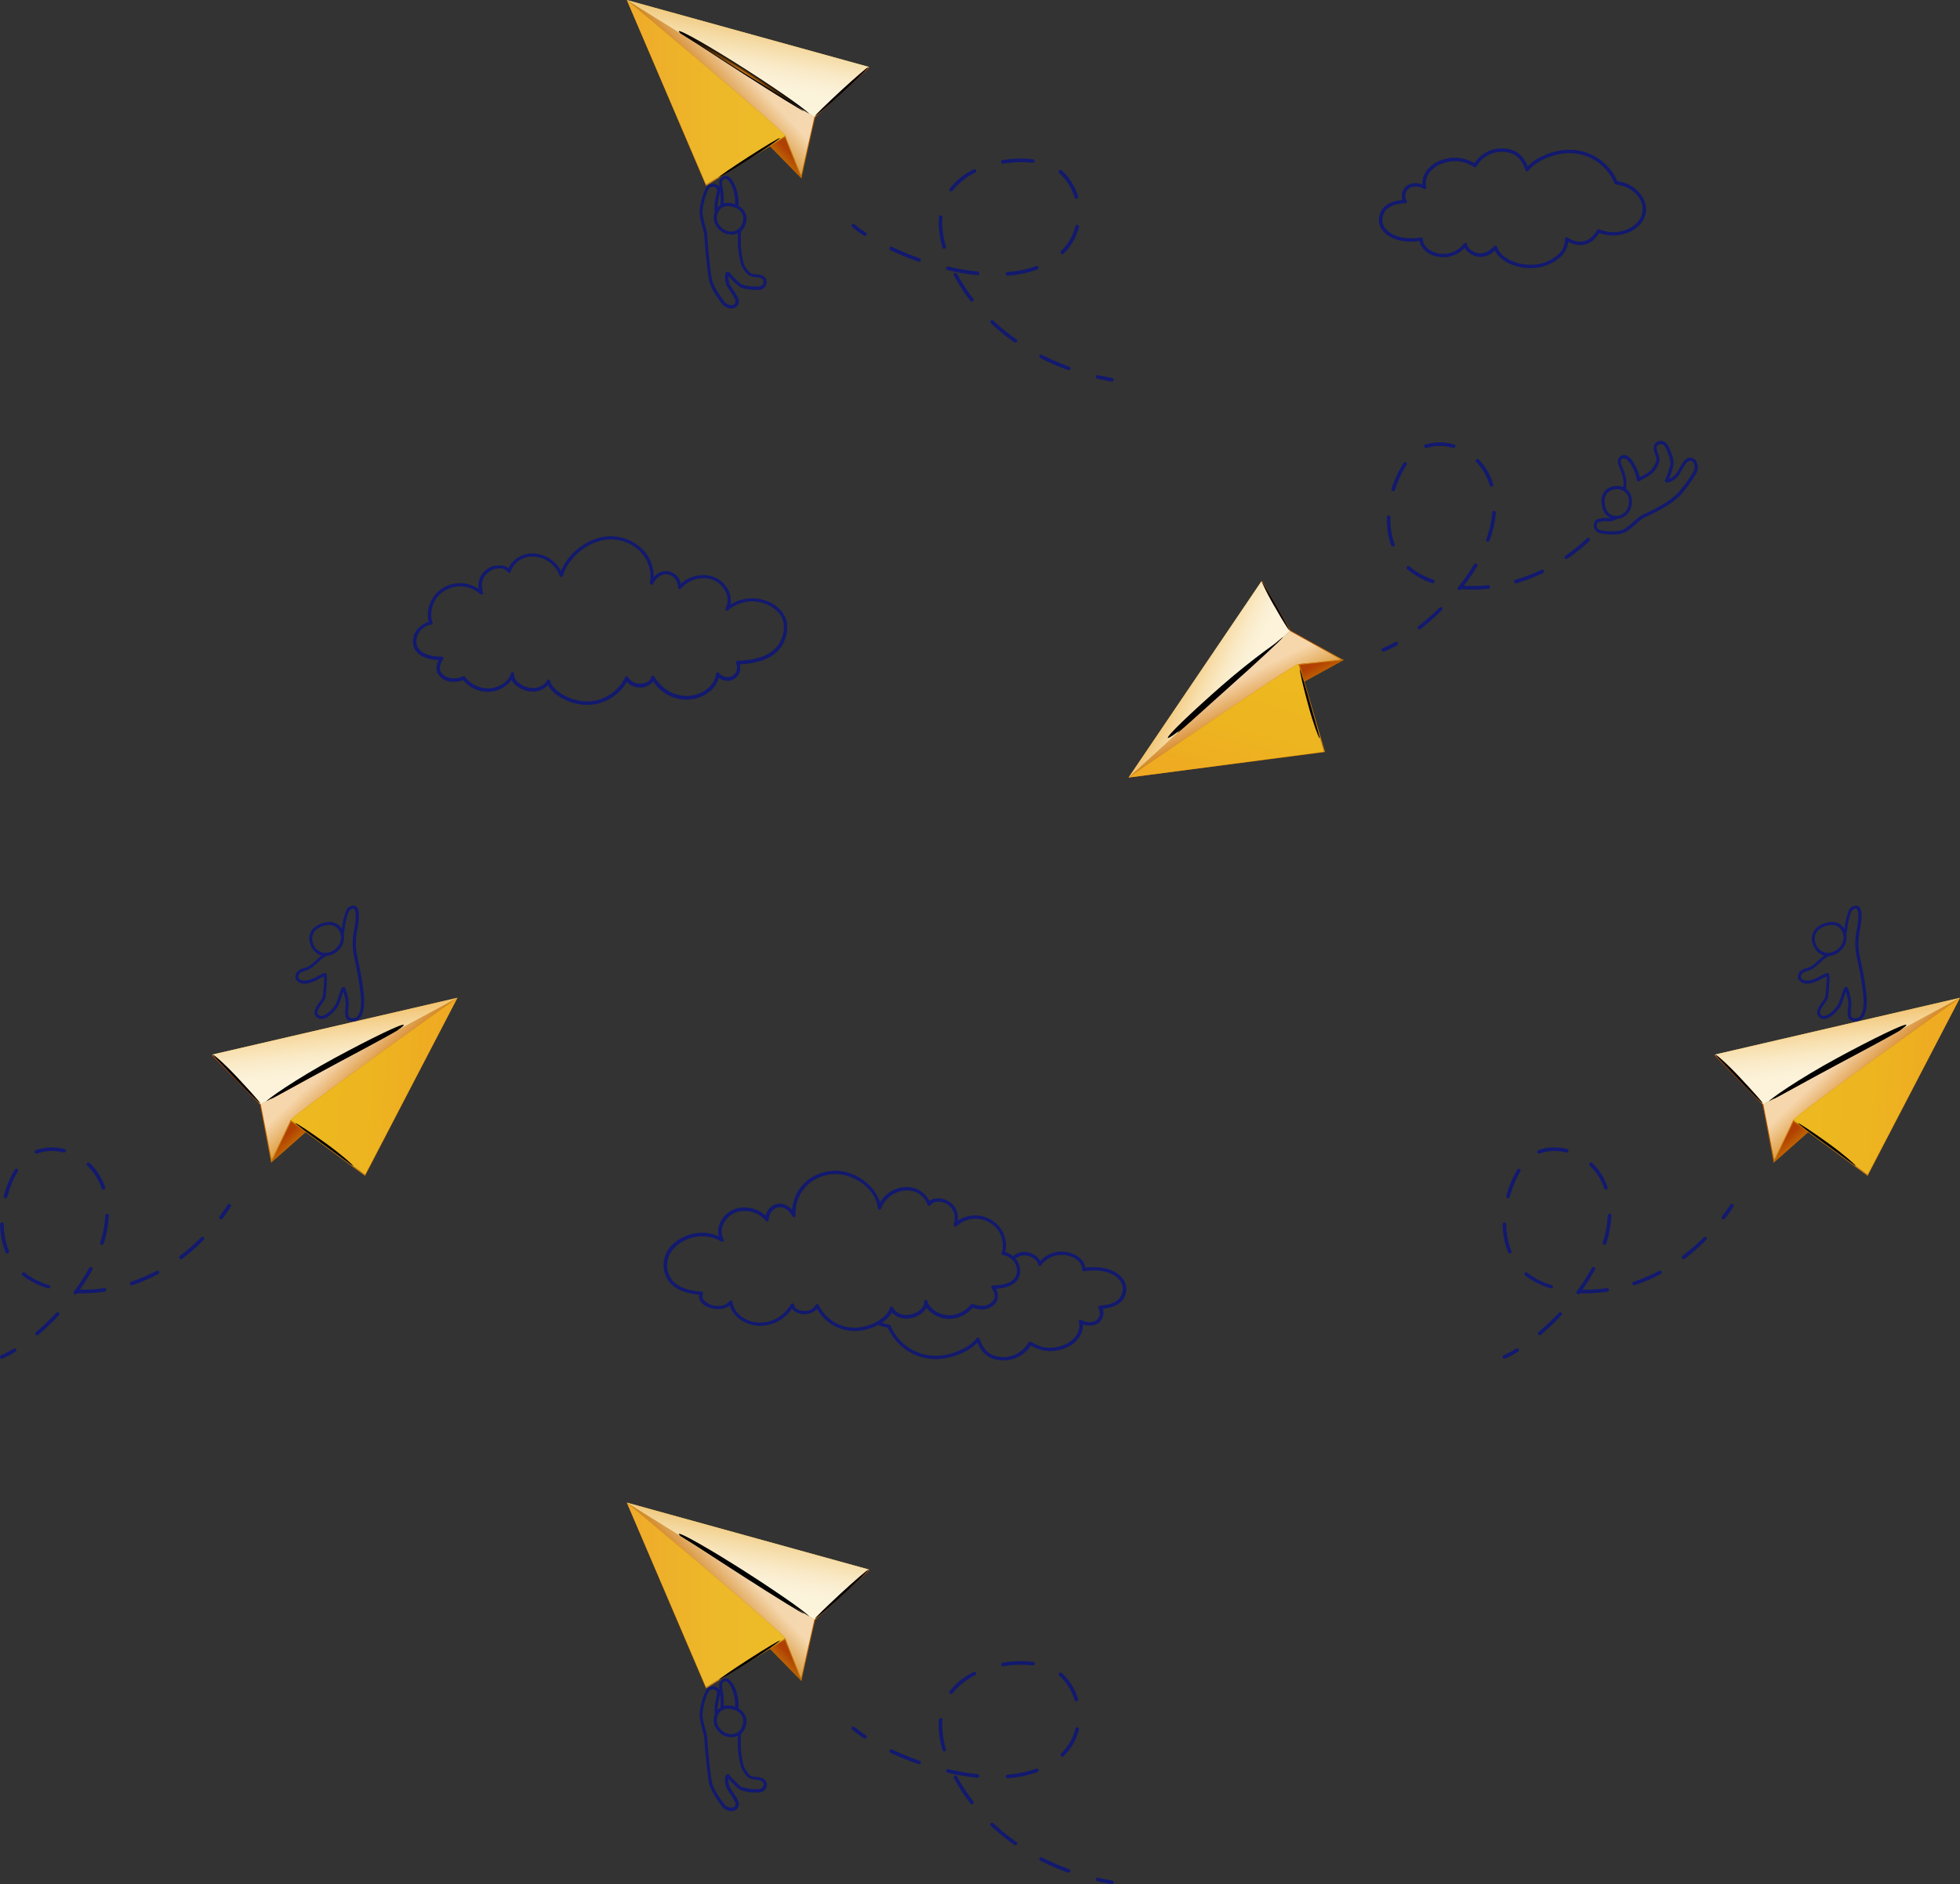<svg xmlns="http://www.w3.org/2000/svg" xmlns:xlink="http://www.w3.org/1999/xlink" viewBox="0 0 652.22 626.93"><rect x="0" y="0" width="652.22" height="626.93" fill="#333333" stroke="none"/><defs><style>.cls-1{fill:none;}.cls-2{isolation:isolate;}.cls-3{fill:#12196e;}.cls-4{fill:url(#linear-gradient);}.cls-5{fill:url(#linear-gradient-2);}.cls-20,.cls-33,.cls-47,.cls-6,.cls-60{opacity:0.64;}.cls-12,.cls-20,.cls-25,.cls-33,.cls-39,.cls-47,.cls-52,.cls-6,.cls-60,.cls-65{mix-blend-mode:multiply;}.cls-6{fill:url(#linear-gradient-3);}.cls-7{fill:url(#linear-gradient-4);}.cls-8{fill:#c37703;}.cls-9{fill:url(#linear-gradient-5);}.cls-10{fill:url(#linear-gradient-6);}.cls-11{fill:url(#linear-gradient-7);}.cls-12,.cls-25,.cls-39,.cls-52,.cls-65{opacity:0.83;}.cls-12{fill:url(#linear-gradient-8);}.cls-13,.cls-14,.cls-15,.cls-17,.cls-26,.cls-27,.cls-28,.cls-30,.cls-40,.cls-41,.cls-42,.cls-44,.cls-53,.cls-54,.cls-55,.cls-57,.cls-66,.cls-67,.cls-68,.cls-70{mix-blend-mode:screen;}.cls-13{fill:url(#radial-gradient);}.cls-14{fill:url(#radial-gradient-2);}.cls-15{fill:url(#radial-gradient-3);}.cls-16{clip-path:url(#clip-path);}.cls-17{fill:url(#radial-gradient-4);}.cls-18{fill:url(#linear-gradient-9);}.cls-19{fill:url(#linear-gradient-10);}.cls-20{fill:url(#linear-gradient-11);}.cls-21{fill:url(#linear-gradient-12);}.cls-22{fill:url(#linear-gradient-13);}.cls-23{fill:url(#linear-gradient-14);}.cls-24{fill:url(#linear-gradient-15);}.cls-25{fill:url(#linear-gradient-16);}.cls-26{fill:url(#radial-gradient-5);}.cls-27{fill:url(#radial-gradient-6);}.cls-28{fill:url(#radial-gradient-7);}.cls-29{clip-path:url(#clip-path-2);}.cls-30{fill:url(#radial-gradient-8);}.cls-31{fill:url(#linear-gradient-17);}.cls-32{fill:url(#linear-gradient-18);}.cls-33{fill:url(#linear-gradient-19);}.cls-34{fill:url(#linear-gradient-20);}.cls-35{fill:#c67702;}.cls-36{fill:url(#linear-gradient-21);}.cls-37{fill:url(#linear-gradient-22);}.cls-38{fill:url(#linear-gradient-23);}.cls-39{fill:url(#linear-gradient-24);}.cls-40{fill:url(#radial-gradient-9);}.cls-41{fill:url(#radial-gradient-10);}.cls-42{fill:url(#radial-gradient-11);}.cls-43{clip-path:url(#clip-path-3);}.cls-44{fill:url(#radial-gradient-12);}.cls-45{fill:url(#linear-gradient-25);}.cls-46{fill:url(#linear-gradient-26);}.cls-47{fill:url(#linear-gradient-27);}.cls-48{fill:url(#linear-gradient-28);}.cls-49{fill:url(#linear-gradient-29);}.cls-50{fill:url(#linear-gradient-30);}.cls-51{fill:url(#linear-gradient-31);}.cls-52{fill:url(#linear-gradient-32);}.cls-53{fill:url(#radial-gradient-13);}.cls-54{fill:url(#radial-gradient-14);}.cls-55{fill:url(#radial-gradient-15);}.cls-56{clip-path:url(#clip-path-4);}.cls-57{fill:url(#radial-gradient-16);}.cls-58{fill:url(#linear-gradient-33);}.cls-59{fill:url(#linear-gradient-34);}.cls-60{fill:url(#linear-gradient-35);}.cls-61{fill:url(#linear-gradient-36);}.cls-62{fill:url(#linear-gradient-37);}.cls-63{fill:url(#linear-gradient-38);}.cls-64{fill:url(#linear-gradient-39);}.cls-65{fill:url(#linear-gradient-40);}.cls-66{fill:url(#radial-gradient-17);}.cls-67{fill:url(#radial-gradient-18);}.cls-68{fill:url(#radial-gradient-19);}.cls-69{clip-path:url(#clip-path-5);}.cls-70{fill:url(#radial-gradient-20);}</style><linearGradient id="linear-gradient" x1="266.26" y1="40.82" x2="289.16" y2="40.82" gradientUnits="userSpaceOnUse"><stop offset="0" stop-color="#c37703"></stop><stop offset="0.06" stop-color="#bf6c03"></stop><stop offset="0.21" stop-color="#b85804"></stop><stop offset="0.38" stop-color="#b34a04"></stop><stop offset="0.59" stop-color="#b04204"></stop><stop offset="0.93" stop-color="#af3f04"></stop></linearGradient><linearGradient id="linear-gradient-2" x1="316.03" y1="29.19" x2="378.44" y2="29.19" gradientTransform="matrix(-1, 0, 0, 1, 587.01, 0)" gradientUnits="userSpaceOnUse"><stop offset="0.03" stop-color="#e49422"></stop><stop offset="0.85" stop-color="#d9770f"></stop><stop offset="1" stop-color="#c37703"></stop></linearGradient><linearGradient id="linear-gradient-3" x1="331.65" y1="12.59" x2="352.99" y2="32.49" gradientTransform="matrix(-1, 0, 0, 1, 587.01, 0)" gradientUnits="userSpaceOnUse"><stop offset="0.45" stop-color="#fff"></stop><stop offset="0.96" stop-color="#c37703"></stop></linearGradient><linearGradient id="linear-gradient-4" x1="340.5" y1="21.39" x2="352.31" y2="32.41" gradientTransform="matrix(-1, 0, 0, 1, 587.01, 0)" gradientUnits="userSpaceOnUse"><stop offset="0.5" stop-color="#af3f04"></stop><stop offset="0.83" stop-color="#c37703"></stop></linearGradient><linearGradient id="linear-gradient-5" x1="235.34" y1="51.13" x2="266.64" y2="56.81" gradientUnits="userSpaceOnUse"><stop offset="0" stop-color="#b97a1f"></stop><stop offset="1" stop-color="#c37703"></stop></linearGradient><linearGradient id="linear-gradient-6" x1="325.73" y1="30.69" x2="378.44" y2="30.69" gradientTransform="matrix(-1, 0, 0, 1, 587.01, 0)" gradientUnits="userSpaceOnUse"><stop offset="0" stop-color="#edbc28"></stop><stop offset="0.46" stop-color="#edb829"></stop><stop offset="0.89" stop-color="#efad2a"></stop><stop offset="1" stop-color="#efa92b"></stop></linearGradient><linearGradient id="linear-gradient-7" x1="335.75" y1="1.49" x2="344.48" y2="36.69" gradientTransform="matrix(-1, 0, 0, 1, 587.01, 0)" gradientUnits="userSpaceOnUse"><stop offset="0" stop-color="#efba2a"></stop><stop offset="0.59" stop-color="#efba2a"></stop><stop offset="1" stop-color="#efbb2c"></stop></linearGradient><linearGradient id="linear-gradient-8" x1="336.99" y1="4.6" x2="341.95" y2="32.74" gradientTransform="matrix(-1, 0, 0, 1, 587.01, 0)" gradientUnits="userSpaceOnUse"><stop offset="0" stop-color="#edc072"></stop><stop offset="0.18" stop-color="#f3d5a1"></stop><stop offset="0.37" stop-color="#f8e7c9"></stop><stop offset="0.54" stop-color="#fcf4e7"></stop><stop offset="0.69" stop-color="#fefcf9"></stop><stop offset="0.79" stop-color="#fff"></stop><stop offset="1" stop-color="#fff"></stop></linearGradient><radialGradient id="radial-gradient" cx="-1404.69" cy="-31.83" r="11.87" gradientTransform="matrix(0.02, -0.03, 1.67, 1.07, 326.21, 18.54)" gradientUnits="userSpaceOnUse"><stop offset="0" stop-color="#fbaf5c"></stop><stop offset="0.08" stop-color="#db9950"></stop><stop offset="0.27" stop-color="#996b38"></stop><stop offset="0.45" stop-color="#634524"></stop><stop offset="0.61" stop-color="#382715"></stop><stop offset="0.76" stop-color="#191209"></stop><stop offset="0.88" stop-color="#070502"></stop><stop offset="0.97"></stop></radialGradient><radialGradient id="radial-gradient-2" cx="8580.02" cy="-4.21" r="11.88" gradientTransform="matrix(-0.02, -0.02, 0.75, -0.68, 478.03, 239.49)" xlink:href="#radial-gradient"></radialGradient><radialGradient id="radial-gradient-3" cx="7922.8" cy="-83.56" r="11.88" gradientTransform="matrix(-0.02, -0.03, 0.85, -0.55, 464.81, 230.06)" xlink:href="#radial-gradient"></radialGradient><clipPath id="clip-path"><polygon class="cls-1" points="270.98 38.92 208.58 0 289.16 22.27 270.98 38.92"></polygon></clipPath><radialGradient id="radial-gradient-4" cx="-166.94" cy="-18.7" r="11.88" gradientTransform="matrix(0.06, -0.09, 1.83, 1.17, 291.84, 30.87)" gradientUnits="userSpaceOnUse"><stop offset="0" stop-color="#d27916"></stop><stop offset="0.19" stop-color="#985810"></stop><stop offset="0.38" stop-color="#63390a"></stop><stop offset="0.57" stop-color="#382006"></stop><stop offset="0.73" stop-color="#190f03"></stop><stop offset="0.87" stop-color="#070401"></stop><stop offset="0.97"></stop></radialGradient><linearGradient id="linear-gradient-9" x1="266.26" y1="540.82" x2="289.16" y2="540.82" xlink:href="#linear-gradient"></linearGradient><linearGradient id="linear-gradient-10" x1="316.03" y1="529.19" x2="378.44" y2="529.19" xlink:href="#linear-gradient-2"></linearGradient><linearGradient id="linear-gradient-11" x1="331.65" y1="512.59" x2="352.99" y2="532.49" xlink:href="#linear-gradient-3"></linearGradient><linearGradient id="linear-gradient-12" x1="340.5" y1="521.39" x2="352.31" y2="532.41" xlink:href="#linear-gradient-4"></linearGradient><linearGradient id="linear-gradient-13" x1="235.34" y1="551.13" x2="266.64" y2="556.81" xlink:href="#linear-gradient-5"></linearGradient><linearGradient id="linear-gradient-14" x1="325.73" y1="530.69" x2="378.44" y2="530.69" xlink:href="#linear-gradient-6"></linearGradient><linearGradient id="linear-gradient-15" x1="335.75" y1="501.49" x2="344.48" y2="536.69" xlink:href="#linear-gradient-7"></linearGradient><linearGradient id="linear-gradient-16" x1="336.99" y1="504.6" x2="341.95" y2="532.74" xlink:href="#linear-gradient-8"></linearGradient><radialGradient id="radial-gradient-5" cx="-13943.13" cy="104.21" r="11.87" xlink:href="#radial-gradient"></radialGradient><radialGradient id="radial-gradient-6" cx="-2400.5" cy="-338.25" r="11.88" gradientTransform="matrix(-0.02, -0.02, 0.75, -0.68, 478.03, 239.49)" xlink:href="#radial-gradient"></radialGradient><radialGradient id="radial-gradient-7" cx="-4607.52" cy="-351.26" r="11.88" gradientTransform="matrix(-0.02, -0.03, 0.85, -0.55, 464.81, 230.06)" xlink:href="#radial-gradient"></radialGradient><clipPath id="clip-path-2"><polygon class="cls-1" points="270.98 538.92 208.58 500 289.16 522.27 270.98 538.92"></polygon></clipPath><radialGradient id="radial-gradient-8" cx="-4014.9" cy="105.07" r="11.88" xlink:href="#radial-gradient-4"></radialGradient><linearGradient id="linear-gradient-17" x1="387.77" y1="371.91" x2="410.28" y2="371.91" gradientTransform="matrix(-1, -0.07, -0.07, 1, 505.3, 26.59)" gradientUnits="userSpaceOnUse"><stop offset="0" stop-color="#c67702"></stop><stop offset="0.06" stop-color="#c36d02"></stop><stop offset="0.21" stop-color="#bb5902"></stop><stop offset="0.38" stop-color="#b64b02"></stop><stop offset="0.58" stop-color="#b34302"></stop><stop offset="0.93" stop-color="#b24002"></stop></linearGradient><linearGradient id="linear-gradient-18" x1="194.44" y1="359.31" x2="257.15" y2="359.31" gradientTransform="translate(-80.59 -15.77) rotate(4.11)" gradientUnits="userSpaceOnUse"><stop offset="0.03" stop-color="#e7911a"></stop><stop offset="0.85" stop-color="#dc750b"></stop><stop offset="1" stop-color="#c67702"></stop></linearGradient><linearGradient id="linear-gradient-19" x1="210.97" y1="343.18" x2="231.73" y2="362.54" gradientTransform="translate(-80.59 -15.77) rotate(4.11)" gradientUnits="userSpaceOnUse"><stop offset="0.45" stop-color="#fff"></stop><stop offset="0.96" stop-color="#c67702"></stop></linearGradient><linearGradient id="linear-gradient-20" x1="219.08" y1="351.28" x2="231.18" y2="362.57" gradientTransform="translate(-80.59 -15.77) rotate(4.11)" gradientUnits="userSpaceOnUse"><stop offset="0.5" stop-color="#b24002"></stop><stop offset="0.83" stop-color="#c67702"></stop></linearGradient><linearGradient id="linear-gradient-21" x1="357.11" y1="380.57" x2="388.21" y2="386.22" gradientTransform="matrix(-1, -0.07, -0.07, 1, 505.3, 26.59)" gradientUnits="userSpaceOnUse"><stop offset="0" stop-color="#bc7718"></stop><stop offset="1" stop-color="#c67702"></stop></linearGradient><linearGradient id="linear-gradient-22" x1="204.76" y1="360.65" x2="257.15" y2="360.65" gradientTransform="translate(-80.59 -15.77) rotate(4.11)" gradientUnits="userSpaceOnUse"><stop offset="0" stop-color="#edb920"></stop><stop offset="0.48" stop-color="#edb520"></stop><stop offset="0.91" stop-color="#efaa22"></stop><stop offset="1" stop-color="#efa722"></stop></linearGradient><linearGradient id="linear-gradient-23" x1="214.37" y1="331.33" x2="223.48" y2="368.07" gradientTransform="translate(-80.59 -15.77) rotate(4.11)" gradientUnits="userSpaceOnUse"><stop offset="0" stop-color="#efb622"></stop><stop offset="0.59" stop-color="#efb622"></stop><stop offset="1" stop-color="#efb723"></stop></linearGradient><linearGradient id="linear-gradient-24" x1="215.77" y1="334.7" x2="220.92" y2="363.89" gradientTransform="translate(-80.59 -15.77) rotate(4.11)" gradientUnits="userSpaceOnUse"><stop offset="0" stop-color="#efb55c"></stop><stop offset="0.05" stop-color="#f1bc6c"></stop><stop offset="0.24" stop-color="#f6d4a0"></stop><stop offset="0.41" stop-color="#fae7c9"></stop><stop offset="0.56" stop-color="#fdf4e7"></stop><stop offset="0.7" stop-color="#fefcf9"></stop><stop offset="0.79" stop-color="#fff"></stop><stop offset="1" stop-color="#fff"></stop></linearGradient><radialGradient id="radial-gradient-9" cx="-7869.35" cy="109.99" r="15.86" gradientTransform="matrix(-0.02, -0.03, -1.74, 0.9, 182.02, 23.39)" gradientUnits="userSpaceOnUse"><stop offset="0" stop-color="#ffa54a"></stop><stop offset="0.09" stop-color="#db8e40"></stop><stop offset="0.28" stop-color="#99632d"></stop><stop offset="0.45" stop-color="#63401d"></stop><stop offset="0.61" stop-color="#382410"></stop><stop offset="0.76" stop-color="#191007"></stop><stop offset="0.88" stop-color="#070402"></stop><stop offset="0.97"></stop></radialGradient><radialGradient id="radial-gradient-10" cx="-1236.16" cy="-140.45" r="11.96" gradientTransform="matrix(0.02, -0.02, -0.69, -0.73, 12.21, 228.69)" xlink:href="#radial-gradient-9"></radialGradient><radialGradient id="radial-gradient-11" cx="-2381.41" cy="-161.48" r="12.6" gradientTransform="matrix(0.02, -0.03, -0.81, -0.59, 23.41, 222.13)" xlink:href="#radial-gradient-9"></radialGradient><clipPath id="clip-path-3"><polygon class="cls-1" points="86.79 367.45 152.22 332.02 70.66 350.91 86.79 367.45"></polygon></clipPath><radialGradient id="radial-gradient-12" cx="-2143.7" cy="110.67" r="12.15" gradientTransform="matrix(-0.05, -0.09, -1.89, 1.03, 210.05, 36.68)" gradientUnits="userSpaceOnUse"><stop offset="0" stop-color="#d57411"></stop><stop offset="0.19" stop-color="#98530c"></stop><stop offset="0.39" stop-color="#633608"></stop><stop offset="0.57" stop-color="#381e04"></stop><stop offset="0.73" stop-color="#190e02"></stop><stop offset="0.87" stop-color="#070401"></stop><stop offset="0.97"></stop></radialGradient><linearGradient id="linear-gradient-25" x1="-110.96" y1="336.06" x2="-88.45" y2="336.06" xlink:href="#linear-gradient-17"></linearGradient><linearGradient id="linear-gradient-26" x1="693.16" y1="323.46" x2="755.88" y2="323.46" xlink:href="#linear-gradient-18"></linearGradient><linearGradient id="linear-gradient-27" x1="709.7" y1="307.33" x2="730.45" y2="326.69" xlink:href="#linear-gradient-19"></linearGradient><linearGradient id="linear-gradient-28" x1="717.8" y1="315.43" x2="729.9" y2="326.72" xlink:href="#linear-gradient-20"></linearGradient><linearGradient id="linear-gradient-29" x1="-141.62" y1="344.72" x2="-110.51" y2="350.37" xlink:href="#linear-gradient-21"></linearGradient><linearGradient id="linear-gradient-30" x1="703.49" y1="324.8" x2="755.88" y2="324.8" xlink:href="#linear-gradient-22"></linearGradient><linearGradient id="linear-gradient-31" x1="713.1" y1="295.47" x2="722.21" y2="332.22" xlink:href="#linear-gradient-23"></linearGradient><linearGradient id="linear-gradient-32" x1="714.5" y1="298.84" x2="719.64" y2="328.04" xlink:href="#linear-gradient-24"></linearGradient><radialGradient id="radial-gradient-13" cx="-14824.85" cy="-116.52" r="15.86" xlink:href="#radial-gradient-9"></radialGradient><radialGradient id="radial-gradient-14" cx="9690.99" cy="-483.28" r="11.96" gradientTransform="matrix(0.02, -0.02, -0.69, -0.73, 12.21, 228.69)" xlink:href="#radial-gradient-9"></radialGradient><radialGradient id="radial-gradient-15" cx="6420.05" cy="-566.13" r="12.6" gradientTransform="matrix(0.02, -0.03, -0.81, -0.59, 23.41, 222.13)" xlink:href="#radial-gradient-9"></radialGradient><clipPath id="clip-path-4"><polygon class="cls-1" points="586.79 367.45 652.22 332.02 570.66 350.91 586.79 367.45"></polygon></clipPath><radialGradient id="radial-gradient-16" cx="-4349.08" cy="-93.35" r="12.15" xlink:href="#radial-gradient-12"></radialGradient><linearGradient id="linear-gradient-33" x1="285.85" y1="389.92" x2="303.79" y2="389.92" gradientTransform="matrix(0.28, -0.96, 0.96, 0.28, -23.38, 380.75)" xlink:href="#linear-gradient-17"></linearGradient><linearGradient id="linear-gradient-34" x1="296.76" y1="377.96" x2="358.58" y2="377.96" gradientTransform="matrix(-0.28, 0.96, 0.96, 0.28, 140.22, -183.26)" xlink:href="#linear-gradient-18"></linearGradient><linearGradient id="linear-gradient-35" x1="312.02" y1="361.32" x2="333.68" y2="381.51" gradientTransform="matrix(-0.28, 0.96, 0.96, 0.28, 140.22, -183.26)" xlink:href="#linear-gradient-19"></linearGradient><linearGradient id="linear-gradient-36" x1="320.17" y1="370.04" x2="332.91" y2="381.93" gradientTransform="matrix(-0.28, 0.96, 0.96, 0.28, 140.22, -183.26)" xlink:href="#linear-gradient-20"></linearGradient><linearGradient id="linear-gradient-37" x1="255.55" y1="398.66" x2="286.21" y2="404.23" gradientTransform="matrix(0.28, -0.96, 0.96, 0.28, -23.38, 380.75)" xlink:href="#linear-gradient-21"></linearGradient><linearGradient id="linear-gradient-38" x1="306.54" y1="379.51" x2="358.58" y2="379.51" gradientTransform="matrix(-0.28, 0.96, 0.96, 0.28, 140.22, -183.26)" xlink:href="#linear-gradient-22"></linearGradient><linearGradient id="linear-gradient-39" x1="318.34" y1="350.75" x2="326.73" y2="384.61" gradientTransform="matrix(-0.28, 0.96, 0.96, 0.28, 140.22, -183.26)" xlink:href="#linear-gradient-23"></linearGradient><linearGradient id="linear-gradient-40" x1="319.65" y1="353.77" x2="324.44" y2="380.96" gradientTransform="matrix(-0.28, 0.96, 0.96, 0.28, 140.22, -183.26)" xlink:href="#linear-gradient-24"></linearGradient><radialGradient id="radial-gradient-17" cx="-9810.22" cy="71.21" r="12.4" gradientTransform="matrix(-0.02, -0.02, 1.41, -1.28, 96.9, 84.65)" xlink:href="#radial-gradient-9"></radialGradient><radialGradient id="radial-gradient-18" cx="-1231.13" cy="-253.2" r="12.75" gradientTransform="matrix(-0.03, 0.01, -0.26, -0.94, 331.71, 7.09)" xlink:href="#radial-gradient-9"></radialGradient><radialGradient id="radial-gradient-19" cx="-2506.69" cy="-226.2" r="9.41" gradientTransform="matrix(-0.03, 0.02, -0.48, -0.85, 245.82, 49.47)" xlink:href="#radial-gradient-9"></radialGradient><clipPath id="clip-path-5"><polygon class="cls-1" points="429.2 209.97 375.54 258.74 419.78 193.41 429.2 209.97"></polygon></clipPath><radialGradient id="radial-gradient-20" cx="-2749.35" cy="75.12" r="12.15" gradientTransform="matrix(-0.07, -0.08, 1.58, -1.38, 99.27, 114.38)" xlink:href="#radial-gradient-12"></radialGradient></defs><g class="cls-2"><g id="Layer_2" data-name="Layer 2"><g id="Layer_2-2" data-name="Layer 2"><path class="cls-3" d="M509.25,89.23c-5.29,0-10.25-2.52-11.83-5.88a6.77,6.77,0,0,1-4.64,2.15h-.21a6.47,6.47,0,0,1-5.18-3,9.71,9.71,0,0,1-7.09,3.11,9.37,9.37,0,0,1-2.41-.31c-2.32-.59-5.05-2.26-5.49-5.07-5.22.67-9.61-.51-12-3.16a5.66,5.66,0,0,1-1.53-4.42c.44-3.64,3-5.64,7.85-6.09a4.13,4.13,0,0,1,1-4.37c1.19-1.28,3.53-1.61,5.61-.8-.25-3.48,2.44-6.51,5.41-7.74a12.53,12.53,0,0,1,11.89.68,10.79,10.79,0,0,1,9.75-4.93c4.78.27,6.77,3,8,5.93,2.76-2.95,9-5.85,15.12-5.47A17.45,17.45,0,0,1,538.2,60.32a11.27,11.27,0,0,1,8.7,5.83,7.47,7.47,0,0,1-.17,7.21c-1.82,3-5.7,5-9.88,5a13.06,13.06,0,0,1-4.64-.84c-1.85,2.61-3,3.32-4.63,3.76a7.11,7.11,0,0,1-1.85.27,8.49,8.49,0,0,1-3.87-1.09,7.79,7.79,0,0,1-2.16,4.66,14.55,14.55,0,0,1-9.94,4.08Zm-11.61-7.46.13,0a.58.58,0,0,1,.41.39c1,3.37,6.17,6.09,11.55,5.92a13.42,13.42,0,0,0,9.15-3.72,6.64,6.64,0,0,0,1.89-4.82.54.54,0,0,1,.27-.5.55.55,0,0,1,.57,0,8.31,8.31,0,0,0,4.12,1.4,5.61,5.61,0,0,0,1.55-.24c1.24-.34,2.28-.8,4.26-3.68a.57.57,0,0,1,.68-.2,11.85,11.85,0,0,0,4.63.93c3.74,0,7.32-1.8,8.92-4.48a6.36,6.36,0,0,0,.12-6.14c-1.37-2.81-4.42-4.77-8.16-5.25a.59.59,0,0,1-.46-.36A16.26,16.26,0,0,0,523.4,51c-6.6-.42-12.93,3.21-14.78,5.78a.56.56,0,0,1-.54.23.54.54,0,0,1-.44-.37c-1.07-3-2.7-5.84-7.31-6.1a9.7,9.7,0,0,0-8.94,4.78.59.59,0,0,1-.28.26.88.88,0,0,1-.64,0c-3.43-2.27-7.18-2.55-11.28-.86-2.27.94-5.51,3.81-4.57,7.53a.58.58,0,0,1-.21.59.56.56,0,0,1-.62,0c-1.8-1.05-4.21-1-5.23.12a3,3,0,0,0-.46,3.83.57.57,0,0,1,0,.54.56.56,0,0,1-.46.29c-6.31.35-7.36,3.12-7.61,5.16a4.55,4.55,0,0,0,1.25,3.54c2.16,2.44,6.52,3.49,11.54,2.72a.58.58,0,0,1,.44.12.54.54,0,0,1,.2.41c.09,2.56,2.59,4.1,4.71,4.64a8.52,8.52,0,0,0,2.13.27,8.64,8.64,0,0,0,6.86-3.44.54.54,0,0,1,.59-.2.53.53,0,0,1,.41.46c.22,1.48,2.38,3,4.46,3h.16c1.46,0,2.91-.8,4.45-2.43A.52.52,0,0,1,497.64,81.77Z"></path><path class="cls-3" d="M373.18,425c-2.35-2.65-6.74-3.83-12-3.16-.44-2.8-3.16-4.48-5.49-5.07a9.24,9.24,0,0,0-2.4-.31,9.69,9.69,0,0,0-7.1,3.11,6.47,6.47,0,0,0-5.18-3h-.21a6.24,6.24,0,0,0-3.73,1.44,7,7,0,0,0-2.56-1.38,9.86,9.86,0,0,0-3.24-9.7,10.35,10.35,0,0,0-12.62-.67,6.3,6.3,0,0,0-2.94-6.48,6.57,6.57,0,0,0-3.61-1,4.48,4.48,0,0,0-2.85.85,8.3,8.3,0,0,0-7.58-4.63h-.22a10.34,10.34,0,0,0-8.65,5.18C291.13,394,284,389.55,278,389.55c-.43,0-.84,0-1.26.06-7.41.76-12.6,6-13.15,13a5.35,5.35,0,0,0-4.09-2.08,4.87,4.87,0,0,0-4.67,4,10.62,10.62,0,0,0-7.19-2.74,9,9,0,0,0-2.89.46,8.68,8.68,0,0,0-5.26,4.93,6.76,6.76,0,0,0-.3,4.22,13,13,0,0,0-5.51-1.2c-6.16,0-12,4.16-12.69,9.09a9.2,9.2,0,0,0,1.74,7.29c1.95,2.4,5.28,3.82,9.91,4.23a3.22,3.22,0,0,0,.57,2.35c1,1.46,3.34,2.45,5.74,2.45a6,6,0,0,0,3.89-1.22c1.09,3.88,5.33,6.78,10.21,6.78a12.72,12.72,0,0,0,10.5-5.72,4.94,4.94,0,0,0,4.11,1.83,5.42,5.42,0,0,0,4.2-1.75,14.4,14.4,0,0,0,12.38,7.36l.95,0a17.15,17.15,0,0,0,7.06-2,13.07,13.07,0,0,0,3.19.9,17.45,17.45,0,0,0,14.73,10.42c6.08.39,12.36-2.52,15.12-5.47,1.18,2.91,3.17,5.66,8,5.93l.59,0a10.68,10.68,0,0,0,9.15-4.95,12.54,12.54,0,0,0,11.89.67c3-1.22,5.66-4.25,5.42-7.73,2.07.8,4.41.48,5.61-.8a4.15,4.15,0,0,0,1-4.37c4.84-.46,7.41-2.45,7.85-6.09A5.66,5.66,0,0,0,373.18,425Zm-88.09,16.81a13.34,13.34,0,0,1-12.65-7.55.57.57,0,0,0-.5-.34h0a.55.55,0,0,0-.5.31,4.06,4.06,0,0,1-3.78,2c-1.53,0-3.25-.7-3.4-2a.59.59,0,0,0-.44-.48.57.57,0,0,0-.6.25c-3.36,5.32-7.81,6.11-10.17,6.11-4.79,0-8.88-3-9.31-6.92a.57.57,0,0,0-1-.24,4.27,4.27,0,0,1-3.75,1.6,6.15,6.15,0,0,1-4.82-2,2.08,2.08,0,0,1-.25-2,.56.56,0,0,0-.49-.75c-4.66-.3-8-1.61-9.78-3.87a8.08,8.08,0,0,1-1.5-6.42c.63-4.33,6-8.12,11.57-8.12a11.92,11.92,0,0,1,6.28,1.75.54.54,0,0,0,.68-.07.56.56,0,0,0,.11-.67,5.62,5.62,0,0,1-.22-4.75,7.61,7.61,0,0,1,4.58-4.28,7.89,7.89,0,0,1,2.53-.39,9.14,9.14,0,0,1,7.13,3.24.58.58,0,0,0,.62.2.56.56,0,0,0,.39-.51c.13-2.76,2-4.2,3.72-4.2,1.61,0,3.11,1.1,4.11,3a.56.56,0,0,0,.64.28.57.57,0,0,0,.42-.56c-.25-7.31,4.76-12.93,12.19-13.69a10.6,10.6,0,0,1,1.14-.06c6.1,0,13.42,4.86,14.08,11.37a.56.56,0,0,0,1.08.14,9.23,9.23,0,0,1,8.38-6.07h.19a7,7,0,0,1,6.85,4.75.57.57,0,0,0,.48.39.55.55,0,0,0,.55-.28,2.87,2.87,0,0,1,2.55-1.07,5.62,5.62,0,0,1,2.95.78c2.4,1.75,3,3.58,2.24,6.78a.57.57,0,0,0,.25.62.59.59,0,0,0,.67-.07,9.3,9.3,0,0,1,12.37-.21c3.27,2.57,3.45,7.51,2.66,9a.54.54,0,0,0,0,.55.57.57,0,0,0,.48.28,5.45,5.45,0,0,1,3.13,1.68,4.89,4.89,0,0,1,1.45,3.7c-.08,3-2.77,4.57-8,4.72a.54.54,0,0,0-.49.31.58.58,0,0,0,.05.58c1.05,1.42,1.31,2.76.75,3.86a4.52,4.52,0,0,1-4.14,2,7,7,0,0,1-2.82-.61.55.55,0,0,0-.66.15,9.3,9.3,0,0,1-7.17,3.62c-3.64,0-6.71-2.39-7.3-4.63a.55.55,0,0,0-.64-.41.57.57,0,0,0-.46.62,2.85,2.85,0,0,1-.82,2.16,7.21,7.21,0,0,1-5.11,2.14,5,5,0,0,1-4.49-2.44.54.54,0,0,0-.6-.25.56.56,0,0,0-.44.49C295.83,437.32,291.42,441.34,285.09,441.76Zm88.5-12.53c-.24,2-1.3,4.82-7.61,5.17a.56.56,0,0,0-.46.83,3.06,3.06,0,0,1-.45,3.83c-1,1.1-3.44,1.17-5.23.12a.56.56,0,0,0-.83.62c.94,3.72-2.31,6.59-4.57,7.52-4.11,1.7-7.86,1.42-11.29-.85a.86.86,0,0,0-.63,0,.57.57,0,0,0-.29.26,9.7,9.7,0,0,1-8.94,4.78c-4.61-.26-6.23-3.09-7.3-6.1a.56.56,0,0,0-.45-.37h-.08a.59.59,0,0,0-.46.23c-1.85,2.58-8.19,6.23-14.78,5.78a16.23,16.23,0,0,1-13.87-10,.58.58,0,0,0-.46-.36,12.3,12.3,0,0,1-2.41-.58,9.91,9.91,0,0,0,3.31-3.45,6.16,6.16,0,0,0,4.77,2.06,8.24,8.24,0,0,0,5.95-2.53,4.82,4.82,0,0,0,.77-1.15,9.46,9.46,0,0,0,7.61,3.8,10.22,10.22,0,0,0,7.75-3.72,7.91,7.91,0,0,0,2.9.56,5.64,5.64,0,0,0,5.14-2.67,4.37,4.37,0,0,0-.3-4.19c6.54-.44,8-3.34,8.1-5.76a6.09,6.09,0,0,0-1.57-4.26,5,5,0,0,1,2.93-1.1H341c2.08.09,4.25,1.56,4.46,3a.56.56,0,0,0,1,.26,8.64,8.64,0,0,1,6.87-3.44,8.92,8.92,0,0,1,2.12.26c2.22.58,4.62,2.09,4.71,4.64a.58.58,0,0,0,.2.42.57.57,0,0,0,.45.12c5-.77,9.38.28,11.54,2.72A4.53,4.53,0,0,1,373.59,429.23Z"></path><path class="cls-3" d="M195.54,234.54l-1,0c-6.2-.42-10.91-3.88-12.23-6.6a6.5,6.5,0,0,1-5,2.19,8.64,8.64,0,0,1-6.23-2.65,4.77,4.77,0,0,1-.83-1.25,9.93,9.93,0,0,1-8,4,10.78,10.78,0,0,1-8.16-3.92,8.34,8.34,0,0,1-3.07.59,5.89,5.89,0,0,1-5.38-2.8,4.56,4.56,0,0,1,.34-4.42c-6.91-.45-8.48-3.5-8.55-6a6.42,6.42,0,0,1,1.86-4.74,7.69,7.69,0,0,1,3.34-2A10.55,10.55,0,0,1,146,196.68a10.9,10.9,0,0,1,13.31-.67,6.63,6.63,0,0,1,3.08-6.85,6.89,6.89,0,0,1,3.79-1,4.57,4.57,0,0,1,3,.91,8.73,8.73,0,0,1,8-4.9h.22a10.87,10.87,0,0,1,9.29,5.82c2.81-6.91,10.71-12.2,17.85-11.48a14.92,14.92,0,0,1,10.3,5.44,12.86,12.86,0,0,1,2.69,8.09,5.49,5.49,0,0,1,4.12-2,5.1,5.1,0,0,1,4.9,4.25,11.13,11.13,0,0,1,7.59-2.92,9.32,9.32,0,0,1,3,.48,9.13,9.13,0,0,1,5.52,5.18,7.1,7.1,0,0,1,.37,4.18,13.5,13.5,0,0,1,7.24-2.11c6.09,0,11.41,4,11.63,8.83a11.43,11.43,0,0,1-2.85,8.46c-2.62,2.83-7,4.39-12.85,4.67a4.57,4.57,0,0,1-.63,3.71,4.26,4.26,0,0,1-3.48,1.78,4.78,4.78,0,0,1-2.92-1c-1.06,4.15-5.57,7.27-10.77,7.27h0a13.38,13.38,0,0,1-11.06-6.05,5.15,5.15,0,0,1-4.33,2,5.67,5.67,0,0,1-4.43-1.87A15.14,15.14,0,0,1,195.54,234.54Zm-13-8.42h.12a.58.58,0,0,1,.44.5c.21,2.07,4.87,6.31,11.55,6.76a14.06,14.06,0,0,0,13.36-8,.57.57,0,0,1,.5-.35.58.58,0,0,1,.52.31,4.29,4.29,0,0,0,4,2.13c1.63,0,3.46-.75,3.62-2.13a.55.55,0,0,1,.44-.48.52.52,0,0,1,.59.25c3.55,5.61,8.25,6.45,10.74,6.45h0c5.07,0,9.39-3.22,9.84-7.32a.59.59,0,0,1,.39-.48.57.57,0,0,1,.59.16,3.87,3.87,0,0,0,2.87,1.4,3.11,3.11,0,0,0,2.56-1.3,3.63,3.63,0,0,0,.27-3.41.58.58,0,0,1,.07-.51.54.54,0,0,1,.45-.24c6-.16,10.27-1.62,12.79-4.33a10.37,10.37,0,0,0,2.55-7.64c-.19-4.14-5.1-7.77-10.51-7.77a12.59,12.59,0,0,0-8,2.94.57.57,0,0,1-.72,0,.58.58,0,0,1-.14-.7,5.87,5.87,0,0,0,.24-5,8,8,0,0,0-4.85-4.53,8.17,8.17,0,0,0-2.67-.41,9.65,9.65,0,0,0-7.53,3.42.57.57,0,0,1-1-.31c-.13-2.92-2.08-4.45-3.94-4.45-1.71,0-3.29,1.17-4.35,3.2a.56.56,0,0,1-1.06-.34,12,12,0,0,0-2.29-9.37,13.75,13.75,0,0,0-9.52-5c-7.11-.72-15,5-17.14,12a.57.57,0,0,1-.53.4.55.55,0,0,1-.54-.37,9.74,9.74,0,0,0-8.84-6.4h-.2a7.48,7.48,0,0,0-7.26,5,.55.55,0,0,1-.48.39.57.57,0,0,1-.55-.28,3.06,3.06,0,0,0-2.7-1.15,5.85,5.85,0,0,0-3.13.84c-2.55,1.84-3.19,3.78-2.37,7.17a.54.54,0,0,1-.26.61.56.56,0,0,1-.66-.06,9.8,9.8,0,0,0-13.07-.22c-3.46,2.71-3.65,7.93-2.81,9.51a.54.54,0,0,1,0,.55.56.56,0,0,1-.48.28,5.82,5.82,0,0,0-3.32,1.78,5.26,5.26,0,0,0-1.54,3.92c.09,3.16,2.93,4.84,8.45,5a.59.59,0,0,1,.49.32.55.55,0,0,1-.06.58c-1.11,1.51-1.38,2.92-.79,4.1a4.8,4.8,0,0,0,4.38,2.17,7.22,7.22,0,0,0,3-.65.57.57,0,0,1,.66.15,9.81,9.81,0,0,0,7.58,3.84c4,0,7.09-2.55,7.71-4.91a.56.56,0,0,1,1.1.21,3,3,0,0,0,.88,2.29,7.55,7.55,0,0,0,5.39,2.28,5.34,5.34,0,0,0,4.76-2.59A.56.56,0,0,1,182.51,226.12Z"></path><path class="cls-3" d="M254.47,92.19a4.42,4.42,0,0,0-2.71-.87A7.34,7.34,0,0,1,250,91c-.92-.41-1.93-2-2.48-3.21a36.74,36.74,0,0,1-1-6c0-.16,0-1.56,0-2.58,0-1.62,0-2,0-2s0-.09,0-.13a5.89,5.89,0,0,0,1.65-2.69,4.73,4.73,0,0,0-1.81-5.49c-.13-.08-.35-.21-.63-.35a15.14,15.14,0,0,0-.41-4.69c-.36-1.66-1.57-4.43-3-5.13a1.9,1.9,0,0,0-1.75,0,2.56,2.56,0,0,0-1.24,1.92,7.84,7.84,0,0,0,.16,1.82,1.63,1.63,0,0,0-.15-.27,2.62,2.62,0,0,0-4.09-.1c-1.18,1.48-2.63,6.56-2.41,9.34a26.78,26.78,0,0,0,.9,4.13,18.92,18.92,0,0,1,.67,3.08c0,1.3.73,10,1.5,14.4.35,2,1.8,4.7,4.2,7.83a4.23,4.23,0,0,0,3.26,1.79,3,3,0,0,0,.66-.07,2.37,2.37,0,0,0,1.83-1.85c.24-1.15-.77-2.67-1.85-4.27-.45-.68-.88-1.32-1.17-1.87a6.79,6.79,0,0,1-.45-2.76,31.08,31.08,0,0,0,3.46,3.41c1.66,1.25,6.27,1.37,7.3,1.12A2.56,2.56,0,0,0,255,94.58,2.48,2.48,0,0,0,254.47,92.19ZM247.09,74a3.86,3.86,0,0,1-4,3.06,4.89,4.89,0,0,1-3.39-1.73,4.23,4.23,0,0,1-.26-5.51,3.56,3.56,0,0,1,2.81-1.22,7,7,0,0,1,3.49,1.07A3.7,3.7,0,0,1,247.09,74Zm-6.83-13.31a1.58,1.58,0,0,1,.7-1.15.86.86,0,0,1,.81,0c.94.45,2.09,2.74,2.45,4.41a14.85,14.85,0,0,1,.41,4,7.23,7.23,0,0,0-2.4-.44,5.19,5.19,0,0,0-1.39.19,30.79,30.79,0,0,0-.1-3.16c0-.64-.16-1.38-.27-2.09A9.71,9.71,0,0,1,240.26,60.73Zm-1,5c.15-.75.28-1.46.36-2.09,0,0,0,0,0,0,0,.39.1.77.12,1.11a20.29,20.29,0,0,1,0,3.55,4.64,4.64,0,0,0-1,.8A23.27,23.27,0,0,1,239.22,65.72ZM254,94.28a1.54,1.54,0,0,1-1.2,1c-.87.21-5.13,0-6.43-.94a36.39,36.39,0,0,1-3.77-3.81l-.12-.14-.2,0a.75.75,0,0,0-.74.33c-.56.79-.23,3.33.28,4.3a20.44,20.44,0,0,0,1.23,2c.82,1.23,1.84,2.75,1.69,3.47a1.29,1.29,0,0,1-1,1,3,3,0,0,1-2.86-1.33c-2.27-3-3.69-5.58-4-7.38-.75-4.28-1.49-13-1.49-14.22a17.86,17.86,0,0,0-.71-3.35,27.69,27.69,0,0,1-.87-3.94c-.21-2.66,1.26-7.44,2.19-8.61a1.53,1.53,0,0,1,1.24-.54,1.49,1.49,0,0,1,1.19.59,1.17,1.17,0,0,1,.15.77c-.07.6-.2,1.29-.34,2a12.81,12.81,0,0,0-.35,4.92,5.38,5.38,0,0,0,1.1,5.66,5.94,5.94,0,0,0,4,2,3.86,3.86,0,0,0,.58,0,4.13,4.13,0,0,0,1.94-.49c0,.37,0,.92,0,1.5,0,1.86,0,2.54.05,2.67a33.86,33.86,0,0,0,1.06,6.33c.14.31,1.36,3,3,3.75a8,8,0,0,0,2,.42,4.46,4.46,0,0,1,2.07.54A1.47,1.47,0,0,1,254,94.28Z"></path><path class="cls-3" d="M287.83,78.52a.63.63,0,0,1-.33-.09,40.27,40.27,0,0,1-3.93-2.88.58.58,0,0,1-.07-.84.59.59,0,0,1,.84-.08,39,39,0,0,0,3.81,2.79.6.6,0,0,1,.18.83A.58.58,0,0,1,287.83,78.52Zm68.36,44.26a.6.6,0,0,0-.36-.77,77.87,77.87,0,0,1-9.09-3.94.6.6,0,1,0-.55,1.07,79.3,79.3,0,0,0,9.23,4,.76.76,0,0,0,.21,0A.6.6,0,0,0,356.19,122.78Zm-17.79-9a.61.61,0,0,0-.15-.84,68.44,68.44,0,0,1-7.69-6.24.58.58,0,0,0-.84,0,.59.59,0,0,0,0,.84,68.79,68.79,0,0,0,7.82,6.35.58.58,0,0,0,.35.11A.63.63,0,0,0,338.4,113.8Zm-14.61-13.55a.6.6,0,0,0,.1-.84,57.12,57.12,0,0,1-5.4-8.27.61.61,0,0,0-.82-.25.6.6,0,0,0-.24.81,59.57,59.57,0,0,0,5.51,8.45.62.62,0,0,0,.48.23A.58.58,0,0,0,323.79,100.25Zm11.53-8.49a36.94,36.94,0,0,0,9.91-2.09.6.6,0,0,0,.36-.77.6.6,0,0,0-.77-.35,36.28,36.28,0,0,1-9.6,2,.59.59,0,0,0-.55.64.61.61,0,0,0,.6.56Zm-9.44-.71a.6.6,0,0,0-.53-.66,77.32,77.32,0,0,1-9.78-1.67.62.62,0,0,0-.72.45.6.6,0,0,0,.45.72,79.43,79.43,0,0,0,9.93,1.7h.06A.6.6,0,0,0,325.88,91.05ZM306.41,86.7a.61.61,0,0,0-.37-.77,98.84,98.84,0,0,1-9.2-3.75.59.59,0,0,0-.79.29.6.6,0,0,0,.28.8,97.58,97.58,0,0,0,9.32,3.79.43.43,0,0,0,.19,0A.61.61,0,0,0,306.41,86.7Zm47.51-2.31a18.17,18.17,0,0,0,5.1-8.83.61.61,0,0,0-.44-.73.61.61,0,0,0-.73.44,16.88,16.88,0,0,1-4.77,8.25.6.6,0,0,0,0,.85.61.61,0,0,0,.43.19A.63.63,0,0,0,353.92,84.39Zm-39.58-1.63a.6.6,0,0,0,.42-.74,29.69,29.69,0,0,1-1.2-7.94c0-.59,0-1.17.07-1.73a.6.6,0,0,0-.54-.65.61.61,0,0,0-.65.55c-.05.59-.08,1.21-.08,1.83a30.79,30.79,0,0,0,1.24,8.26.61.61,0,0,0,.58.44Zm44-16.64a.6.6,0,0,0,.4-.75,18.77,18.77,0,0,0-5.43-8.64.6.6,0,1,0-.79.9,17.57,17.57,0,0,1,5.07,8.09.61.61,0,0,0,.58.42ZM317,63.45a21.3,21.3,0,0,1,7.51-6,.6.6,0,1,0-.54-1.07,22.47,22.47,0,0,0-7.93,6.38.6.6,0,0,0,.12.84.62.62,0,0,0,.36.12A.6.6,0,0,0,317,63.45Zm16.84-9a35.93,35.93,0,0,1,9.8-.27.6.6,0,0,0,.66-.53.59.59,0,0,0-.53-.66,37.15,37.15,0,0,0-10.13.28.59.59,0,0,0-.49.68.6.6,0,0,0,.59.51Zm36.71,72a.6.6,0,0,0-.49-.7c-1.56-.27-3.14-.58-4.67-.93a.6.6,0,0,0-.72.45.61.61,0,0,0,.45.72c1.56.35,3.15.67,4.74,1h.1A.59.59,0,0,0,370.57,126.44Z"></path><polygon class="cls-4" points="266.65 59.37 266.25 58.31 270.71 38.76 289.16 22.27 289.16 22.68 271.25 39.08 266.65 59.37"></polygon><polygon class="cls-5" points="266.55 58.38 270.98 38.92 208.58 0 266.55 58.38"></polygon><polygon class="cls-6" points="266.55 58.38 270.98 38.92 208.58 0 266.55 58.38"></polygon><polygon class="cls-7" points="266.65 59.37 261.28 45.19 208.58 0 266.65 59.37"></polygon><path class="cls-8" d="M261.28,45.19C261.6,44.11,208.58,0,208.58,0l26.35,61.82Z"></path><polygon class="cls-9" points="234.93 61.82 234.93 61.04 261.21 45.06 266.74 58.75 266.65 59.37 261.14 45.69 234.93 61.82"></polygon><path class="cls-10" d="M261.28,45.19C261.6,44.11,208.58,0,208.58,0l26.35,61.39Z"></path><polygon class="cls-11" points="270.98 38.92 208.58 0 289.16 22.27 270.98 38.92"></polygon><polygon class="cls-12" points="270.98 38.92 208.58 0 289.16 22.27 270.98 38.92"></polygon><path class="cls-13" d="M247.91,24c10.94,7,19.72,12.83,19.6,13s-9.09-5.34-20-12.34-19.73-12.83-19.61-13S237,17,247.91,24Z"></path><path class="cls-14" d="M279.85,30.15c4.89-4.49,9-8,9.13-7.84s-3.7,3.94-8.6,8.43-9,8-9.13,7.84S275,34.65,279.85,30.15Z"></path><path class="cls-15" d="M249.22,52.08c5.59-3.6,10.21-6.36,10.33-6.18s-4.31,3.25-9.9,6.85-10.22,6.36-10.34,6.17S243.63,55.67,249.22,52.08Z"></path><g class="cls-16"><path class="cls-17" d="M248.39,23.23c12,7.7,21.48,14.43,21.09,15S259,33.12,247,25.42,225.51,11,225.9,10.39,236.36,15.54,248.39,23.23Z"></path></g><path class="cls-3" d="M254.47,592.19a4.42,4.42,0,0,0-2.71-.87A7.34,7.34,0,0,1,250,591c-.92-.41-1.93-2-2.48-3.21a36.74,36.74,0,0,1-1-6c0-.16,0-1.56,0-2.58,0-1.62,0-1.95,0-2s0-.09,0-.13a5.89,5.89,0,0,0,1.65-2.69,4.73,4.73,0,0,0-1.81-5.49c-.13-.08-.35-.21-.63-.35a15.14,15.14,0,0,0-.41-4.69c-.36-1.66-1.57-4.43-3-5.13a1.9,1.9,0,0,0-1.75,0,2.56,2.56,0,0,0-1.24,1.92,7.84,7.84,0,0,0,.16,1.82,1.63,1.63,0,0,0-.15-.27,2.62,2.62,0,0,0-4.09-.1c-1.18,1.48-2.63,6.56-2.41,9.34a26.78,26.78,0,0,0,.9,4.13,18.92,18.92,0,0,1,.67,3.08c0,1.3.73,10,1.5,14.4.35,2,1.8,4.7,4.2,7.83a4.23,4.23,0,0,0,3.26,1.79,3,3,0,0,0,.66-.07,2.37,2.37,0,0,0,1.83-1.85c.24-1.15-.77-2.67-1.85-4.27-.45-.68-.88-1.32-1.17-1.87a6.79,6.79,0,0,1-.45-2.76,31.08,31.08,0,0,0,3.46,3.41c1.66,1.25,6.27,1.37,7.3,1.12a2.56,2.56,0,0,0,1.94-1.74A2.48,2.48,0,0,0,254.47,592.19ZM247.09,574a3.86,3.86,0,0,1-4,3.06,4.89,4.89,0,0,1-3.39-1.73,4.23,4.23,0,0,1-.26-5.51,3.56,3.56,0,0,1,2.81-1.22,7,7,0,0,1,3.49,1.07A3.7,3.7,0,0,1,247.09,574Zm-6.83-13.31a1.58,1.58,0,0,1,.7-1.15.86.86,0,0,1,.81,0c.94.45,2.09,2.74,2.45,4.41a14.85,14.85,0,0,1,.41,4,7.23,7.23,0,0,0-2.4-.44,5.19,5.19,0,0,0-1.39.19,30.79,30.79,0,0,0-.1-3.16c0-.64-.16-1.38-.27-2.09A9.71,9.71,0,0,1,240.26,560.73Zm-1,5c.15-.75.28-1.46.36-2.09,0,0,0,0,0,0,0,.39.1.77.12,1.11a20.29,20.29,0,0,1,0,3.55,4.64,4.64,0,0,0-1,.8A23.27,23.27,0,0,1,239.22,565.72ZM254,594.28a1.54,1.54,0,0,1-1.2,1c-.87.21-5.13,0-6.43-.94a36.39,36.39,0,0,1-3.77-3.81l-.12-.14-.2,0a.75.75,0,0,0-.74.33c-.56.79-.23,3.33.28,4.3a20.44,20.44,0,0,0,1.23,2c.82,1.23,1.84,2.75,1.69,3.47a1.29,1.29,0,0,1-1,1,3,3,0,0,1-2.86-1.33c-2.27-3-3.69-5.58-4-7.38-.75-4.28-1.49-13-1.49-14.22a17.86,17.86,0,0,0-.71-3.35,27.69,27.69,0,0,1-.87-3.94c-.21-2.66,1.26-7.44,2.19-8.61a1.53,1.53,0,0,1,1.24-.54,1.49,1.49,0,0,1,1.19.59,1.17,1.17,0,0,1,.15.77c-.07.59-.2,1.29-.34,2a12.81,12.81,0,0,0-.35,4.92,5.38,5.38,0,0,0,1.1,5.66,5.94,5.94,0,0,0,4,2,3.86,3.86,0,0,0,.58,0,4.13,4.13,0,0,0,1.94-.49c0,.37,0,.92,0,1.5,0,1.86,0,2.54.05,2.67a33.86,33.86,0,0,0,1.06,6.33c.14.31,1.36,3,3,3.75a8,8,0,0,0,2,.42,4.46,4.46,0,0,1,2.07.54A1.47,1.47,0,0,1,254,594.28Z"></path><path class="cls-3" d="M287.83,578.52a.63.63,0,0,1-.33-.09,40.27,40.27,0,0,1-3.93-2.88.58.58,0,0,1-.07-.84.59.59,0,0,1,.84-.08,39,39,0,0,0,3.81,2.79.6.6,0,0,1,.18.83A.58.58,0,0,1,287.83,578.52Zm68.36,44.26a.6.6,0,0,0-.36-.77,77.87,77.87,0,0,1-9.09-3.94.6.6,0,1,0-.55,1.07,79.3,79.3,0,0,0,9.23,4l.21,0A.6.6,0,0,0,356.19,622.78Zm-17.79-9a.61.61,0,0,0-.15-.84,68.44,68.44,0,0,1-7.69-6.24.58.58,0,0,0-.84,0,.59.59,0,0,0,0,.84,68.79,68.79,0,0,0,7.82,6.35.58.58,0,0,0,.35.11A.63.63,0,0,0,338.4,613.8Zm-14.61-13.55a.6.6,0,0,0,.1-.84,57.12,57.12,0,0,1-5.4-8.27.61.61,0,0,0-.82-.25.6.6,0,0,0-.24.81,59.57,59.57,0,0,0,5.51,8.45.62.62,0,0,0,.48.23A.58.58,0,0,0,323.79,600.25Zm11.53-8.49a36.94,36.94,0,0,0,9.91-2.09.6.6,0,0,0,.36-.77.6.6,0,0,0-.77-.35,36.28,36.28,0,0,1-9.6,2,.59.59,0,0,0-.55.64.61.61,0,0,0,.6.56Zm-9.44-.71a.6.6,0,0,0-.53-.66,77.32,77.32,0,0,1-9.78-1.67.62.62,0,0,0-.72.45.6.6,0,0,0,.45.72,79.43,79.43,0,0,0,9.93,1.7h.06A.6.6,0,0,0,325.88,591.05Zm-19.47-4.35a.61.61,0,0,0-.37-.77,98.84,98.84,0,0,1-9.2-3.75.59.59,0,0,0-.79.29.6.6,0,0,0,.28.8,97.58,97.58,0,0,0,9.32,3.79.43.43,0,0,0,.19,0A.61.61,0,0,0,306.41,586.7Zm47.51-2.31a18.17,18.17,0,0,0,5.1-8.83.61.61,0,0,0-.44-.73.61.61,0,0,0-.73.44,16.88,16.88,0,0,1-4.77,8.25.6.6,0,0,0,0,.85.61.61,0,0,0,.43.19A.63.63,0,0,0,353.92,584.39Zm-39.58-1.63a.6.6,0,0,0,.42-.74,29.69,29.69,0,0,1-1.2-7.94c0-.59,0-1.17.07-1.73a.6.6,0,0,0-.54-.65.61.61,0,0,0-.65.55c-.05.59-.08,1.21-.08,1.83a30.79,30.79,0,0,0,1.24,8.26.61.61,0,0,0,.58.44Zm44-16.64a.6.6,0,0,0,.4-.75,18.77,18.77,0,0,0-5.43-8.64.6.6,0,1,0-.79.9,17.57,17.57,0,0,1,5.07,8.09.61.61,0,0,0,.58.42ZM317,563.45a21.3,21.3,0,0,1,7.51-6,.6.6,0,1,0-.54-1.07,22.47,22.47,0,0,0-7.93,6.38.6.6,0,0,0,.12.84.62.62,0,0,0,.36.12A.6.6,0,0,0,317,563.45Zm16.84-9a35.93,35.93,0,0,1,9.8-.27.6.6,0,0,0,.66-.53.59.59,0,0,0-.53-.66,37.15,37.15,0,0,0-10.13.28.59.59,0,0,0-.49.68.6.6,0,0,0,.59.51Zm36.71,72a.6.6,0,0,0-.49-.7c-1.56-.27-3.14-.58-4.67-.93a.6.6,0,0,0-.72.45.61.61,0,0,0,.45.72c1.56.35,3.15.67,4.74.95h.1A.59.59,0,0,0,370.57,626.44Z"></path><polygon class="cls-18" points="266.65 559.37 266.25 558.31 270.71 538.76 289.16 522.27 289.16 522.68 271.25 539.08 266.65 559.37"></polygon><polygon class="cls-19" points="266.55 558.38 270.98 538.92 208.58 500 266.55 558.38"></polygon><polygon class="cls-20" points="266.55 558.38 270.98 538.92 208.58 500 266.55 558.38"></polygon><polygon class="cls-21" points="266.65 559.37 261.28 545.19 208.58 500 266.65 559.37"></polygon><path class="cls-8" d="M261.28,545.19c.32-1.08-52.7-45.19-52.7-45.19l26.35,61.82Z"></path><polygon class="cls-22" points="234.93 561.82 234.93 561.04 261.21 545.06 266.74 558.75 266.65 559.37 261.14 545.68 234.93 561.82"></polygon><path class="cls-23" d="M261.28,545.19c.32-1.08-52.7-45.19-52.7-45.19l26.35,61.39Z"></path><polygon class="cls-24" points="270.98 538.92 208.58 500 289.16 522.27 270.98 538.92"></polygon><polygon class="cls-25" points="270.98 538.92 208.58 500 289.16 522.27 270.98 538.92"></polygon><path class="cls-26" d="M247.91,524c10.94,7,19.72,12.83,19.6,13s-9.09-5.34-20-12.34-19.73-12.83-19.61-13S237,517,247.91,524Z"></path><path class="cls-27" d="M279.85,530.15c4.89-4.49,9-8,9.13-7.84s-3.7,3.94-8.6,8.43-9,8-9.13,7.84S275,534.65,279.85,530.15Z"></path><path class="cls-28" d="M249.22,552.08c5.59-3.6,10.21-6.36,10.33-6.18s-4.31,3.25-9.9,6.85-10.22,6.36-10.34,6.17S243.63,555.67,249.22,552.08Z"></path><g class="cls-29"><path class="cls-30" d="M248.39,523.23c12,7.7,21.48,14.43,21.09,15S259,533.12,247,525.42s-21.48-14.42-21.09-15S236.36,515.54,248.39,523.23Z"></path></g><path class="cls-3" d="M.6,452.14a.61.61,0,0,1-.55-.36A.6.6,0,0,1,.36,451a33.26,33.26,0,0,0,4.16-2.22.6.6,0,0,1,.82.2.59.59,0,0,1-.19.82,34.34,34.34,0,0,1-4.31,2.3A.69.69,0,0,1,.6,452.14Zm12.14-7.95a85.05,85.05,0,0,0,6.83-6.5.6.6,0,1,0-.87-.82,82.43,82.43,0,0,1-6.73,6.4.6.6,0,0,0,.39,1.06A.56.56,0,0,0,12.74,444.19Zm12.89-13.72.07-.11c.62,0,1.25,0,1.87,0a51,51,0,0,0,7.23-.54.6.6,0,1,0-.18-1.18,49.17,49.17,0,0,1-7,.52H26.55a67.62,67.62,0,0,0,4.18-6.66.6.6,0,1,0-1.05-.58A66.6,66.6,0,0,1,25,429.26a.65.65,0,0,0-.21.28l-.15.21a.6.6,0,0,0,.13.84.57.57,0,0,0,.35.12A.63.63,0,0,0,25.63,430.47Zm-8.88-2.09a.61.61,0,0,0-.4-.75,24.43,24.43,0,0,1-6.78-3.14c-.45-.31-.88-.64-1.3-1a.58.58,0,0,0-.84.08.6.6,0,0,0,.08.84c.44.36.91.71,1.38,1a26,26,0,0,0,7.11,3.3l.17,0A.61.61,0,0,0,16.75,428.38ZM44,427.66a57.41,57.41,0,0,0,8.67-3.74.59.59,0,0,0,.25-.81.61.61,0,0,0-.81-.25,56.47,56.47,0,0,1-8.49,3.66.59.59,0,0,0-.38.76.6.6,0,0,0,.57.41A.63.63,0,0,0,44,427.66Zm16.64-8.81a65.62,65.62,0,0,0,7.1-6.21.6.6,0,1,0-.85-.84,65.45,65.45,0,0,1-7,6.09.6.6,0,0,0,.37,1.08A.62.62,0,0,0,60.63,418.85Zm-58-1.78a.6.6,0,0,0,.33-.79,23.93,23.93,0,0,1-1.72-8.91.61.61,0,0,0-.61-.59.6.6,0,0,0-.59.61,25.44,25.44,0,0,0,1.81,9.35.61.61,0,0,0,.55.37A.59.59,0,0,0,2.64,417.07Zm31.85-3.22a35.92,35.92,0,0,0,1.73-9.33.6.6,0,0,0-.58-.63.59.59,0,0,0-.62.58,34.71,34.71,0,0,1-1.67,9,.6.6,0,0,0,.39.76l.18,0A.6.6,0,0,0,34.49,413.85ZM2.42,398.28a33.4,33.4,0,0,1,3.51-8.47.6.6,0,0,0-.21-.82.59.59,0,0,0-.82.21A34.89,34.89,0,0,0,1.26,398a.59.59,0,0,0,.42.73.41.41,0,0,0,.16,0A.61.61,0,0,0,2.42,398.28Zm32.17-2.44a.6.6,0,0,0,.37-.76,19.79,19.79,0,0,0-5.1-8.08.6.6,0,0,0-.82.88,18.65,18.65,0,0,1,4.79,7.58.6.6,0,0,0,.57.41A.63.63,0,0,0,34.59,395.84Zm-22.24-12a15.05,15.05,0,0,1,8.85-.32.6.6,0,0,0,.3-1.16,16.23,16.23,0,0,0-9.57.36.59.59,0,0,0-.35.77.6.6,0,0,0,.56.39A.52.52,0,0,0,12.35,383.86ZM74,405.48c1-1.26,1.91-2.58,2.81-3.94a.59.59,0,1,0-1-.66c-.9,1.33-1.83,2.63-2.77,3.87a.6.6,0,0,0,.11.84.58.58,0,0,0,.37.13A.57.57,0,0,0,74,405.48Z"></path><polygon class="cls-31" points="90.25 386.91 90.72 385.89 87.07 367.31 70.66 350.91 70.63 351.31 86.52 367.58 90.25 386.91"></polygon><polygon class="cls-32" points="90.42 385.94 86.79 367.45 152.22 332.02 90.42 385.94"></polygon><polygon class="cls-33" points="90.42 385.94 86.79 367.45 152.22 332.02 90.42 385.94"></polygon><polygon class="cls-34" points="90.25 386.91 96.77 372.72 152.22 332.02 90.25 386.91"></polygon><path class="cls-35" d="M96.77,372.72c-.24-1.08,55.45-40.7,55.45-40.7l-30.73,59.24Z"></path><polygon class="cls-36" points="121.49 391.26 121.55 390.49 96.85 372.6 90.21 386.29 90.25 386.91 96.87 373.22 121.49 391.26"></polygon><path class="cls-37" d="M96.77,372.72c-.24-1.08,55.45-40.7,55.45-40.7l-30.7,58.82Z"></path><polygon class="cls-38" points="86.79 367.45 152.22 332.02 70.66 350.91 86.79 367.45"></polygon><polygon class="cls-39" points="86.79 367.45 152.22 332.02 70.66 350.91 86.79 367.45"></polygon><path class="cls-40" d="M111.73,353.12c-11.4,5.93-21.68,12.36-21.58,12.56s10.6-5.84,21.95-11.86c11.06-5.86,20.56-11,20.45-11.23S123.13,347.2,111.73,353.12Z"></path><path class="cls-41" d="M78.67,358.19c-4.5-4.76-7.67-7.38-7.83-7.23s2.75,3,7.26,7.77,8.29,8.52,8.45,8.37S83.18,363,78.67,358.19Z"></path><path class="cls-42" d="M108.41,380.42c-5.32-3.84-10-6.88-10.11-6.71s4.32,3.51,9.65,7.35,9.42,7.05,9.55,6.88S113.73,384.26,108.41,380.42Z"></path><g class="cls-43"><path class="cls-44" d="M111.29,352.1c-12.42,6.73-23.31,14.19-23,14.81s11.78-5.83,24.19-12.56,22.22-12.69,21.88-13.31S123.71,345.37,111.29,352.1Z"></path></g><path class="cls-3" d="M121.15,331.62a101.08,101.08,0,0,0-1.93-11.76c-.2-1-.38-1.9-.53-2.68a21.49,21.49,0,0,1,.29-8c.08-.54.17-1.08.25-1.64.32-2.14.58-5.78-1.3-6.14a2.63,2.63,0,0,0-2.87,2,22.76,22.76,0,0,0-1.26,5.43c0,.12,0,.24,0,.35a4.76,4.76,0,0,0-4.23-2.38,8.59,8.59,0,0,0-4.72,1.64,4.92,4.92,0,0,0-1.59,5.71A5.74,5.74,0,0,0,107,318a16,16,0,0,0-1.75,1.48c-.53.48-1.12,1-1.85,1.61A6.83,6.83,0,0,1,101,322.2a4.84,4.84,0,0,0-1.7.8,2.8,2.8,0,0,0-1,1.95,1.91,1.91,0,0,0,.59,1.47c1.73,1.71,4.77.59,6.43-.23l.41-.22a21.73,21.73,0,0,1,2.12-1.07,53.7,53.7,0,0,1-.46,6.84,6.43,6.43,0,0,1-1,1.6c-1.06,1.48-2.38,3.32-1.35,4.72a2.28,2.28,0,0,0,2.12,1c2.2-.19,4.74-3.05,5.49-4.53a27.67,27.67,0,0,0,1-2.83c.19-.56.41-1.24.6-1.73.16.48.39,1.32.71,2.77l0,.2a8.22,8.22,0,0,1,0,2.26c-.16,1.85-.35,3.94,1.28,4.45a4.26,4.26,0,0,0,1.26.21,2.81,2.81,0,0,0,1.78-.6C121.11,337.82,121.3,334.31,121.15,331.62Zm-17-17.81a4,4,0,0,1,1.24-4.59,7.51,7.51,0,0,1,4.13-1.45,3.8,3.8,0,0,1,2.78,1.12,4.62,4.62,0,0,1,.13,6,5.33,5.33,0,0,1-3.56,2.13,4.39,4.39,0,0,1-.72.07h0A4.47,4.47,0,0,1,104.15,313.81Zm14.53,24.64a2.19,2.19,0,0,1-2.13.23c-.87-.27-.72-1.94-.59-3.41a8.9,8.9,0,0,0,0-2.58l0-.18c-.83-3.78-1.17-4.14-1.74-4.08s-.67.49-1.48,2.93a26.37,26.37,0,0,1-1,2.7c-.76,1.51-3.06,3.85-4.68,4a1.3,1.3,0,0,1-1.24-.58c-.6-.82.49-2.33,1.36-3.55a6.34,6.34,0,0,0,1.14-2c0-.07.93-7.64.19-8.05-.39-.22-.94-.1-3.3,1.21l-.37.2c-1.14.57-3.95,1.74-5.29.41a.94.94,0,0,1-.29-.72,1.8,1.8,0,0,1,.68-1.22,4,4,0,0,1,1.37-.62,8,8,0,0,0,2.69-1.33c.76-.6,1.37-1.17,1.9-1.66a10.14,10.14,0,0,1,2.78-2.06l0,0a2.5,2.5,0,0,0,.38-.06,6.35,6.35,0,0,0,4.1-2.43,5.71,5.71,0,0,0,1.27-4.4s0,0,0-.05l0-.28c.12-.7.21-1.33.29-1.92a22,22,0,0,1,1.2-5.22c.29-.76.9-1.51,1.76-1.34.7.13.91,2.24.5,5-.08.55-.17,1.09-.26,1.62a22.8,22.8,0,0,0-.28,8.35c.15.78.34,1.7.54,2.69a101.93,101.93,0,0,1,1.91,11.62C120.35,335.1,119.81,337.57,118.68,338.45Z"></path><path class="cls-3" d="M500.6,452.14a.61.61,0,0,1-.55-.36.6.6,0,0,1,.31-.79,33.26,33.26,0,0,0,4.16-2.22.6.6,0,0,1,.82.2.59.59,0,0,1-.19.82,34.34,34.34,0,0,1-4.31,2.3A.69.69,0,0,1,500.6,452.14Zm12.14-7.95a85.05,85.05,0,0,0,6.83-6.5.6.6,0,1,0-.87-.82,82.43,82.43,0,0,1-6.73,6.4.6.6,0,0,0,.39,1.06A.56.56,0,0,0,512.74,444.19Zm12.89-13.72.07-.11c.62,0,1.25,0,1.87,0a51,51,0,0,0,7.23-.54.6.6,0,1,0-.18-1.18,49.17,49.17,0,0,1-7,.52h-1.06a67.62,67.62,0,0,0,4.18-6.66.6.6,0,1,0-1.05-.58,66.6,66.6,0,0,1-4.66,7.31.65.65,0,0,0-.21.28l-.15.21a.6.6,0,0,0,.13.84.57.57,0,0,0,.35.12A.63.63,0,0,0,525.63,430.47Zm-8.88-2.09a.61.61,0,0,0-.4-.75,24.43,24.43,0,0,1-6.78-3.14c-.45-.31-.88-.64-1.3-1a.58.58,0,0,0-.84.08.6.6,0,0,0,.08.84c.44.36.91.71,1.38,1a26,26,0,0,0,7.11,3.3l.17,0A.61.61,0,0,0,516.75,428.38Zm27.24-.72a57.41,57.41,0,0,0,8.67-3.74.59.59,0,0,0,.25-.81.61.61,0,0,0-.81-.25,56.47,56.47,0,0,1-8.49,3.66.59.59,0,0,0-.38.76.6.6,0,0,0,.57.41A.63.63,0,0,0,544,427.66Zm16.64-8.81a65.62,65.62,0,0,0,7.1-6.21.6.6,0,1,0-.85-.84,65.45,65.45,0,0,1-7,6.09.6.6,0,0,0,.37,1.08A.62.62,0,0,0,560.63,418.85Zm-58-1.78a.6.6,0,0,0,.33-.79,23.93,23.93,0,0,1-1.72-8.91.61.61,0,0,0-.61-.59.6.6,0,0,0-.59.61,25.44,25.44,0,0,0,1.81,9.35.61.61,0,0,0,.55.37A.59.59,0,0,0,502.64,417.07Zm31.85-3.22a35.92,35.92,0,0,0,1.73-9.33.6.6,0,0,0-.58-.63.59.59,0,0,0-.62.58,34.71,34.71,0,0,1-1.67,9,.6.6,0,0,0,.39.76l.18,0A.6.6,0,0,0,534.49,413.85Zm-32.07-15.57a33.4,33.4,0,0,1,3.51-8.47.6.6,0,0,0-.21-.82.59.59,0,0,0-.82.21,34.89,34.89,0,0,0-3.64,8.77.59.59,0,0,0,.42.73.41.41,0,0,0,.16,0A.61.61,0,0,0,502.42,398.28Zm32.17-2.44a.6.6,0,0,0,.37-.76,19.79,19.79,0,0,0-5.1-8.08.6.6,0,0,0-.82.88,18.65,18.65,0,0,1,4.79,7.58.6.6,0,0,0,.57.41A.63.63,0,0,0,534.59,395.84Zm-22.24-12a15.05,15.05,0,0,1,8.85-.32.6.6,0,0,0,.3-1.16,16.23,16.23,0,0,0-9.57.36.59.59,0,0,0-.35.77.6.6,0,0,0,.56.39A.52.52,0,0,0,512.35,383.86ZM574,405.48c1-1.26,1.91-2.58,2.81-3.94a.59.59,0,1,0-1-.66c-.9,1.33-1.83,2.63-2.77,3.87a.6.6,0,0,0,.11.84.58.58,0,0,0,.37.13A.57.57,0,0,0,574,405.48Z"></path><polygon class="cls-45" points="590.25 386.91 590.72 385.89 587.07 367.31 570.66 350.91 570.63 351.31 586.51 367.58 590.25 386.91"></polygon><polygon class="cls-46" points="590.42 385.94 586.79 367.45 652.22 332.02 590.42 385.94"></polygon><polygon class="cls-47" points="590.42 385.94 586.79 367.45 652.22 332.02 590.42 385.94"></polygon><polygon class="cls-48" points="590.25 386.91 596.77 372.72 652.22 332.02 590.25 386.91"></polygon><path class="cls-35" d="M596.77,372.72c-.24-1.08,55.45-40.7,55.45-40.7l-30.73,59.24Z"></path><polygon class="cls-49" points="621.49 391.26 621.55 390.49 596.85 372.6 590.21 386.29 590.25 386.91 596.87 373.22 621.49 391.26"></polygon><path class="cls-50" d="M596.77,372.72c-.24-1.08,55.45-40.7,55.45-40.7l-30.7,58.82Z"></path><polygon class="cls-51" points="586.79 367.45 652.22 332.02 570.66 350.91 586.79 367.45"></polygon><polygon class="cls-52" points="586.79 367.45 652.22 332.02 570.66 350.91 586.79 367.45"></polygon><path class="cls-53" d="M611.73,353.12c-11.4,5.93-21.68,12.36-21.58,12.56s10.6-5.84,22-11.86c11.06-5.86,20.56-11,20.45-11.23S623.13,347.2,611.73,353.12Z"></path><path class="cls-54" d="M578.67,358.19c-4.5-4.76-7.67-7.38-7.83-7.23s2.75,3,7.26,7.77,8.29,8.52,8.45,8.37S583.18,363,578.67,358.19Z"></path><path class="cls-55" d="M608.41,380.42c-5.32-3.84-10-6.88-10.11-6.71s4.32,3.51,9.65,7.35,9.42,7.05,9.55,6.88S613.73,384.26,608.41,380.42Z"></path><g class="cls-56"><path class="cls-57" d="M611.29,352.1c-12.42,6.73-23.31,14.19-23,14.81s11.78-5.83,24.19-12.56,22.22-12.69,21.88-13.31S623.71,345.37,611.29,352.1Z"></path></g><path class="cls-3" d="M621.15,331.62a101.08,101.08,0,0,0-1.93-11.76c-.2-1-.38-1.9-.53-2.68a21.49,21.49,0,0,1,.29-8c.08-.54.17-1.08.25-1.64.32-2.14.58-5.78-1.3-6.14a2.63,2.63,0,0,0-2.87,2,22.76,22.76,0,0,0-1.26,5.43c0,.12,0,.24,0,.35a4.76,4.76,0,0,0-4.23-2.38,8.59,8.59,0,0,0-4.72,1.64,4.92,4.92,0,0,0-1.59,5.71A5.74,5.74,0,0,0,607,318a16,16,0,0,0-1.75,1.48c-.53.48-1.12,1-1.85,1.61A6.83,6.83,0,0,1,601,322.2a4.84,4.84,0,0,0-1.7.8,2.8,2.8,0,0,0-1,1.95,1.91,1.91,0,0,0,.59,1.47c1.73,1.71,4.77.59,6.43-.23l.41-.22a21.73,21.73,0,0,1,2.12-1.07,53.7,53.7,0,0,1-.46,6.84,6.43,6.43,0,0,1-1,1.6c-1.06,1.48-2.38,3.32-1.35,4.72a2.28,2.28,0,0,0,2.12,1c2.2-.19,4.74-3.05,5.49-4.53a27.67,27.67,0,0,0,1-2.83c.19-.56.41-1.24.6-1.73.16.48.39,1.32.71,2.77l0,.2a8.22,8.22,0,0,1,0,2.26c-.16,1.85-.35,3.94,1.28,4.45a4.26,4.26,0,0,0,1.26.21,2.81,2.81,0,0,0,1.78-.6C621.11,337.82,621.3,334.31,621.15,331.62Zm-17-17.81a4,4,0,0,1,1.24-4.59,7.51,7.51,0,0,1,4.13-1.45,3.8,3.8,0,0,1,2.78,1.12,4.62,4.62,0,0,1,.13,6,5.33,5.33,0,0,1-3.56,2.13,4.39,4.39,0,0,1-.72.07h0A4.47,4.47,0,0,1,604.15,313.81Zm14.53,24.64a2.19,2.19,0,0,1-2.13.23c-.87-.27-.72-1.94-.59-3.41a8.9,8.9,0,0,0,0-2.58l0-.18c-.83-3.78-1.17-4.14-1.74-4.08s-.67.49-1.48,2.93a26.37,26.37,0,0,1-1,2.7c-.76,1.51-3.06,3.85-4.68,4a1.3,1.3,0,0,1-1.24-.58c-.6-.82.49-2.33,1.36-3.55a6.34,6.34,0,0,0,1.14-2c0-.07.93-7.64.19-8.05-.39-.22-.94-.1-3.3,1.21l-.37.2c-1.14.57-4,1.74-5.29.41a.94.94,0,0,1-.29-.72,1.8,1.8,0,0,1,.68-1.22,4,4,0,0,1,1.37-.62,8,8,0,0,0,2.69-1.33c.76-.6,1.37-1.17,1.9-1.66a10.14,10.14,0,0,1,2.78-2.06l0,0a2.5,2.5,0,0,0,.38-.06,6.35,6.35,0,0,0,4.1-2.43,5.71,5.71,0,0,0,1.27-4.4s0,0,0-.05l0-.28c.12-.7.21-1.33.29-1.92a22,22,0,0,1,1.2-5.22c.29-.76.9-1.51,1.76-1.34.7.13.91,2.24.5,5-.08.55-.17,1.09-.26,1.62a22.8,22.8,0,0,0-.28,8.35c.15.78.34,1.7.54,2.69a101.93,101.93,0,0,1,1.91,11.62C620.35,335.1,619.81,337.57,618.68,338.45Z"></path><path class="cls-3" d="M538.88,152.16a2.61,2.61,0,0,0-.42,2.24,8.13,8.13,0,0,0,.3.76c.59,1.39,1.92,4.54,1.39,6.91a5.94,5.94,0,0,0-3.35-.22,4.66,4.66,0,0,0-3.85,4,7.8,7.8,0,0,0,.94,4.68,4.45,4.45,0,0,0,2.2,1.85c-.43,0-.9,0-1.39,0a8.86,8.86,0,0,0-2.86.31,2.22,2.22,0,0,0-1.2,1,2.63,2.63,0,0,0,1.7,3.72c2,.45,6.4.93,8.83-.5a27.68,27.68,0,0,0,3.32-2.62,18.07,18.07,0,0,1,2.47-1.95l.55-.25a59.73,59.73,0,0,0,6.62-3.45,24.17,24.17,0,0,0,5.2-4,46,46,0,0,0,5.13-7.14,4.11,4.11,0,0,0,0-4,3,3,0,0,0-.2-.29,2.35,2.35,0,0,0-2.47-.83c-1.13.28-2.05,1.86-3,3.53-.41.7-.8,1.37-1.17,1.87a6.74,6.74,0,0,1-2.28,1.61,29.54,29.54,0,0,0,1.55-4.6c.4-2-1.51-6.24-2.18-7.06a2.57,2.57,0,0,0-2.42-1,2.47,2.47,0,0,0-1.92,1.52,4.46,4.46,0,0,0,.4,2.81,7,7,0,0,1,.46,1.71c0,1-.91,2.59-1.8,3.64a13,13,0,0,1-3,1.95l-.82.45a13.8,13.8,0,0,0-1.54-4c-.16-.31-.35-.64-.55-1-.72-1.16-1.71-2.3-3-2.38A1.91,1.91,0,0,0,538.88,152.16ZM534.78,170a6.64,6.64,0,0,1-.8-4,3.69,3.69,0,0,1,3-3.08,4.13,4.13,0,0,1,4.44,1.53,3.42,3.42,0,0,1,.32.7,4.91,4.91,0,0,1-.07,3.8,4.22,4.22,0,0,1-4.85,2.64A3.45,3.45,0,0,1,534.78,170Zm5.67-17.42c.86.05,1.74,1,2.7,2.8a10.82,10.82,0,0,1,1.49,4.28.51.51,0,0,0,.77.45.73.73,0,0,0,.24-.07c.32-.21.78-.46,1.28-.73a13,13,0,0,0,3.29-2.19c.22-.25,2.11-2.54,2-4.35a8.36,8.36,0,0,0-.51-2,4.4,4.4,0,0,1-.42-2.1,1.45,1.45,0,0,1,1.12-.87,1.55,1.55,0,0,1,1.44.62c.58.7,2.28,4.61,2,6.2a35.5,35.5,0,0,1-1.77,5.06l-.08.18.06.18a.76.76,0,0,0,.63.52c1,.16,3.09-1.25,3.75-2.13a22.89,22.89,0,0,0,1.23-2c.75-1.28,1.67-2.87,2.39-3.05a1.33,1.33,0,0,1,1.4.48,3,3,0,0,1,0,3.16,45.39,45.39,0,0,1-5,6.89,23.39,23.39,0,0,1-5,3.84,57.45,57.45,0,0,1-6.5,3.39l-.58.26a17.48,17.48,0,0,0-2.69,2.11,27.18,27.18,0,0,1-3.16,2.5c-2.24,1.31-6.59.72-8.08.38a1.5,1.5,0,0,1-1-.86,1.53,1.53,0,0,1,0-1.34,1.2,1.2,0,0,1,.63-.47,7.91,7.91,0,0,1,2.52-.26,5.18,5.18,0,0,0,3.4-.74,5.39,5.39,0,0,0,4.61-3.47,6,6,0,0,0,.07-4.46,4,4,0,0,0-.43-.91,4.06,4.06,0,0,0-1.25-1.29c.76-2.75-.74-6.28-1.38-7.81-.11-.26-.23-.53-.25-.6a1.6,1.6,0,0,1,.21-1.33A.85.85,0,0,1,540.45,152.53Z"></path><path class="cls-3" d="M476.6,194.05a25.86,25.86,0,0,1-7-3.58c-.46-.35-.91-.72-1.33-1.09a.6.6,0,0,1,.8-.9c.4.36.82.7,1.25,1a24.29,24.29,0,0,0,6.65,3.41.61.61,0,0,1,.37.77.61.61,0,0,1-.57.4A.63.63,0,0,1,476.6,194.05Zm2.37,8.19a81.64,81.64,0,0,1-7,6.13.6.6,0,0,0-.1.84.58.58,0,0,0,.47.23.63.63,0,0,0,.37-.12,82.61,82.61,0,0,0,7.08-6.23.6.6,0,1,0-.84-.85ZM467.9,153.88a.6.6,0,0,0-.83.18,34.83,34.83,0,0,0-4,8.61.61.61,0,0,0,.39.76l.18,0a.59.59,0,0,0,.57-.42,34.12,34.12,0,0,1,3.85-8.32A.6.6,0,0,0,467.9,153.88Zm-4.39,28,.21,0a.6.6,0,0,0,.35-.78,23.9,23.9,0,0,1-1.38-8.24c0-.25,0-.49,0-.73a.6.6,0,0,0-.58-.62.6.6,0,0,0-.61.59c0,.25,0,.5,0,.76a25.14,25.14,0,0,0,1.44,8.66A.61.61,0,0,0,463.51,181.85Zm.82,31.72a31.61,31.61,0,0,1-4.24,2.05.6.6,0,0,0,.22,1.16.52.52,0,0,0,.21,0,34.63,34.63,0,0,0,4.4-2.12.6.6,0,0,0-.59-1.05Zm31.4-52.11a.61.61,0,0,0,.58.43.52.52,0,0,0,.17,0,.6.6,0,0,0,.4-.75,19.54,19.54,0,0,0-4.78-8.26.59.59,0,0,0-.84,0,.6.6,0,0,0,0,.85A18.54,18.54,0,0,1,495.73,161.46Zm32.38,17.63a63.45,63.45,0,0,1-7.21,5.81.61.61,0,0,0-.15.84.58.58,0,0,0,.49.26.6.6,0,0,0,.34-.11,65,65,0,0,0,7.35-5.92.6.6,0,0,0,0-.85A.61.61,0,0,0,528.11,179.09Zm-15.2,10.48a56.7,56.7,0,0,1-8.64,3.31.6.6,0,0,0-.4.75.59.59,0,0,0,.57.43.51.51,0,0,0,.17,0,58,58,0,0,0,8.82-3.38.61.61,0,0,0,.28-.8A.6.6,0,0,0,512.91,189.57Zm-29-41.67a16.21,16.21,0,0,0-9.58,0,.61.61,0,0,0-.38.76.6.6,0,0,0,.76.38,15.11,15.11,0,0,1,8.86,0,.51.51,0,0,0,.17,0,.59.59,0,0,0,.57-.43A.6.6,0,0,0,483.93,147.9ZM497.21,170a.6.6,0,0,0-.65.55,34.24,34.24,0,0,1-2,8.94.6.6,0,0,0,.36.77.64.64,0,0,0,.2,0,.61.61,0,0,0,.57-.39,35.69,35.69,0,0,0,2.09-9.26A.59.59,0,0,0,497.21,170Zm-2,24.72a47.63,47.63,0,0,1-8.08.19,65.53,65.53,0,0,0,4.43-6.49.59.59,0,0,0-.21-.82.6.6,0,0,0-.82.21,66.16,66.16,0,0,1-4.94,7.12.73.73,0,0,0-.22.27,1.56,1.56,0,0,1-.16.2.62.62,0,0,0,.09.85.7.7,0,0,0,.38.13.62.62,0,0,0,.47-.22,1,1,0,0,1,.08-.11,49.65,49.65,0,0,0,9.11-.13.6.6,0,0,0-.13-1.2Z"></path><polygon class="cls-58" points="447.14 219.66 446.06 219.74 428.98 210.19 419.78 193.41 420.16 193.52 429.42 209.77 447.14 219.66"></polygon><polygon class="cls-59" points="446.2 219.49 429.2 209.97 375.54 258.74 446.2 219.49"></polygon><polygon class="cls-60" points="446.2 219.49 429.2 209.97 375.54 258.74 446.2 219.49"></polygon><polygon class="cls-61" points="447.14 219.66 432.06 221 376.37 258.42 447.14 219.66"></polygon><path class="cls-35" d="M432.06,221c-.91-.59-56.52,37.74-56.52,37.74l65.37-8.48Z"></path><polygon class="cls-62" points="440.91 250.26 440.19 250.05 431.92 221.03 446.6 219.42 447.14 219.66 432.48 221.26 440.91 250.26"></polygon><path class="cls-63" d="M432.06,221c-.91-.59-56.52,37.74-56.52,37.74l65-8.59Z"></path><polygon class="cls-64" points="429.2 209.97 375.54 258.74 419.78 193.41 429.2 209.97"></polygon><polygon class="cls-65" points="429.2 209.97 375.54 258.74 419.78 193.41 429.2 209.97"></polygon><path class="cls-66" d="M408.5,228.1c9.27-8.4,18.34-16.27,18.48-16.11s-8.63,8.35-18,16.68c-9.09,8.12-17,15.35-17.17,15.19S399.24,236.51,408.5,228.1Z"></path><path class="cls-67" d="M435.37,234.8c-1.7-6.16-3-12-2.84-12.07s1.87,5.7,3.58,11.86,3.24,11,3,11.06S437.07,241,435.37,234.8Z"></path><path class="cls-68" d="M424.37,202.22a83.21,83.21,0,0,1-4.49-8.61c.15-.08,2.56,4,5,8.31s4.31,7.73,4.17,7.82S426.82,206.57,424.37,202.22Z"></path><g class="cls-69"><path class="cls-70" d="M406.53,228.2c10.35-9.06,20.84-16.49,21.3-16s-9.31,8.79-19.65,17.85-19.1,16-19.56,15.48S396.19,237.26,406.53,228.2Z"></path></g></g></g></g></svg>